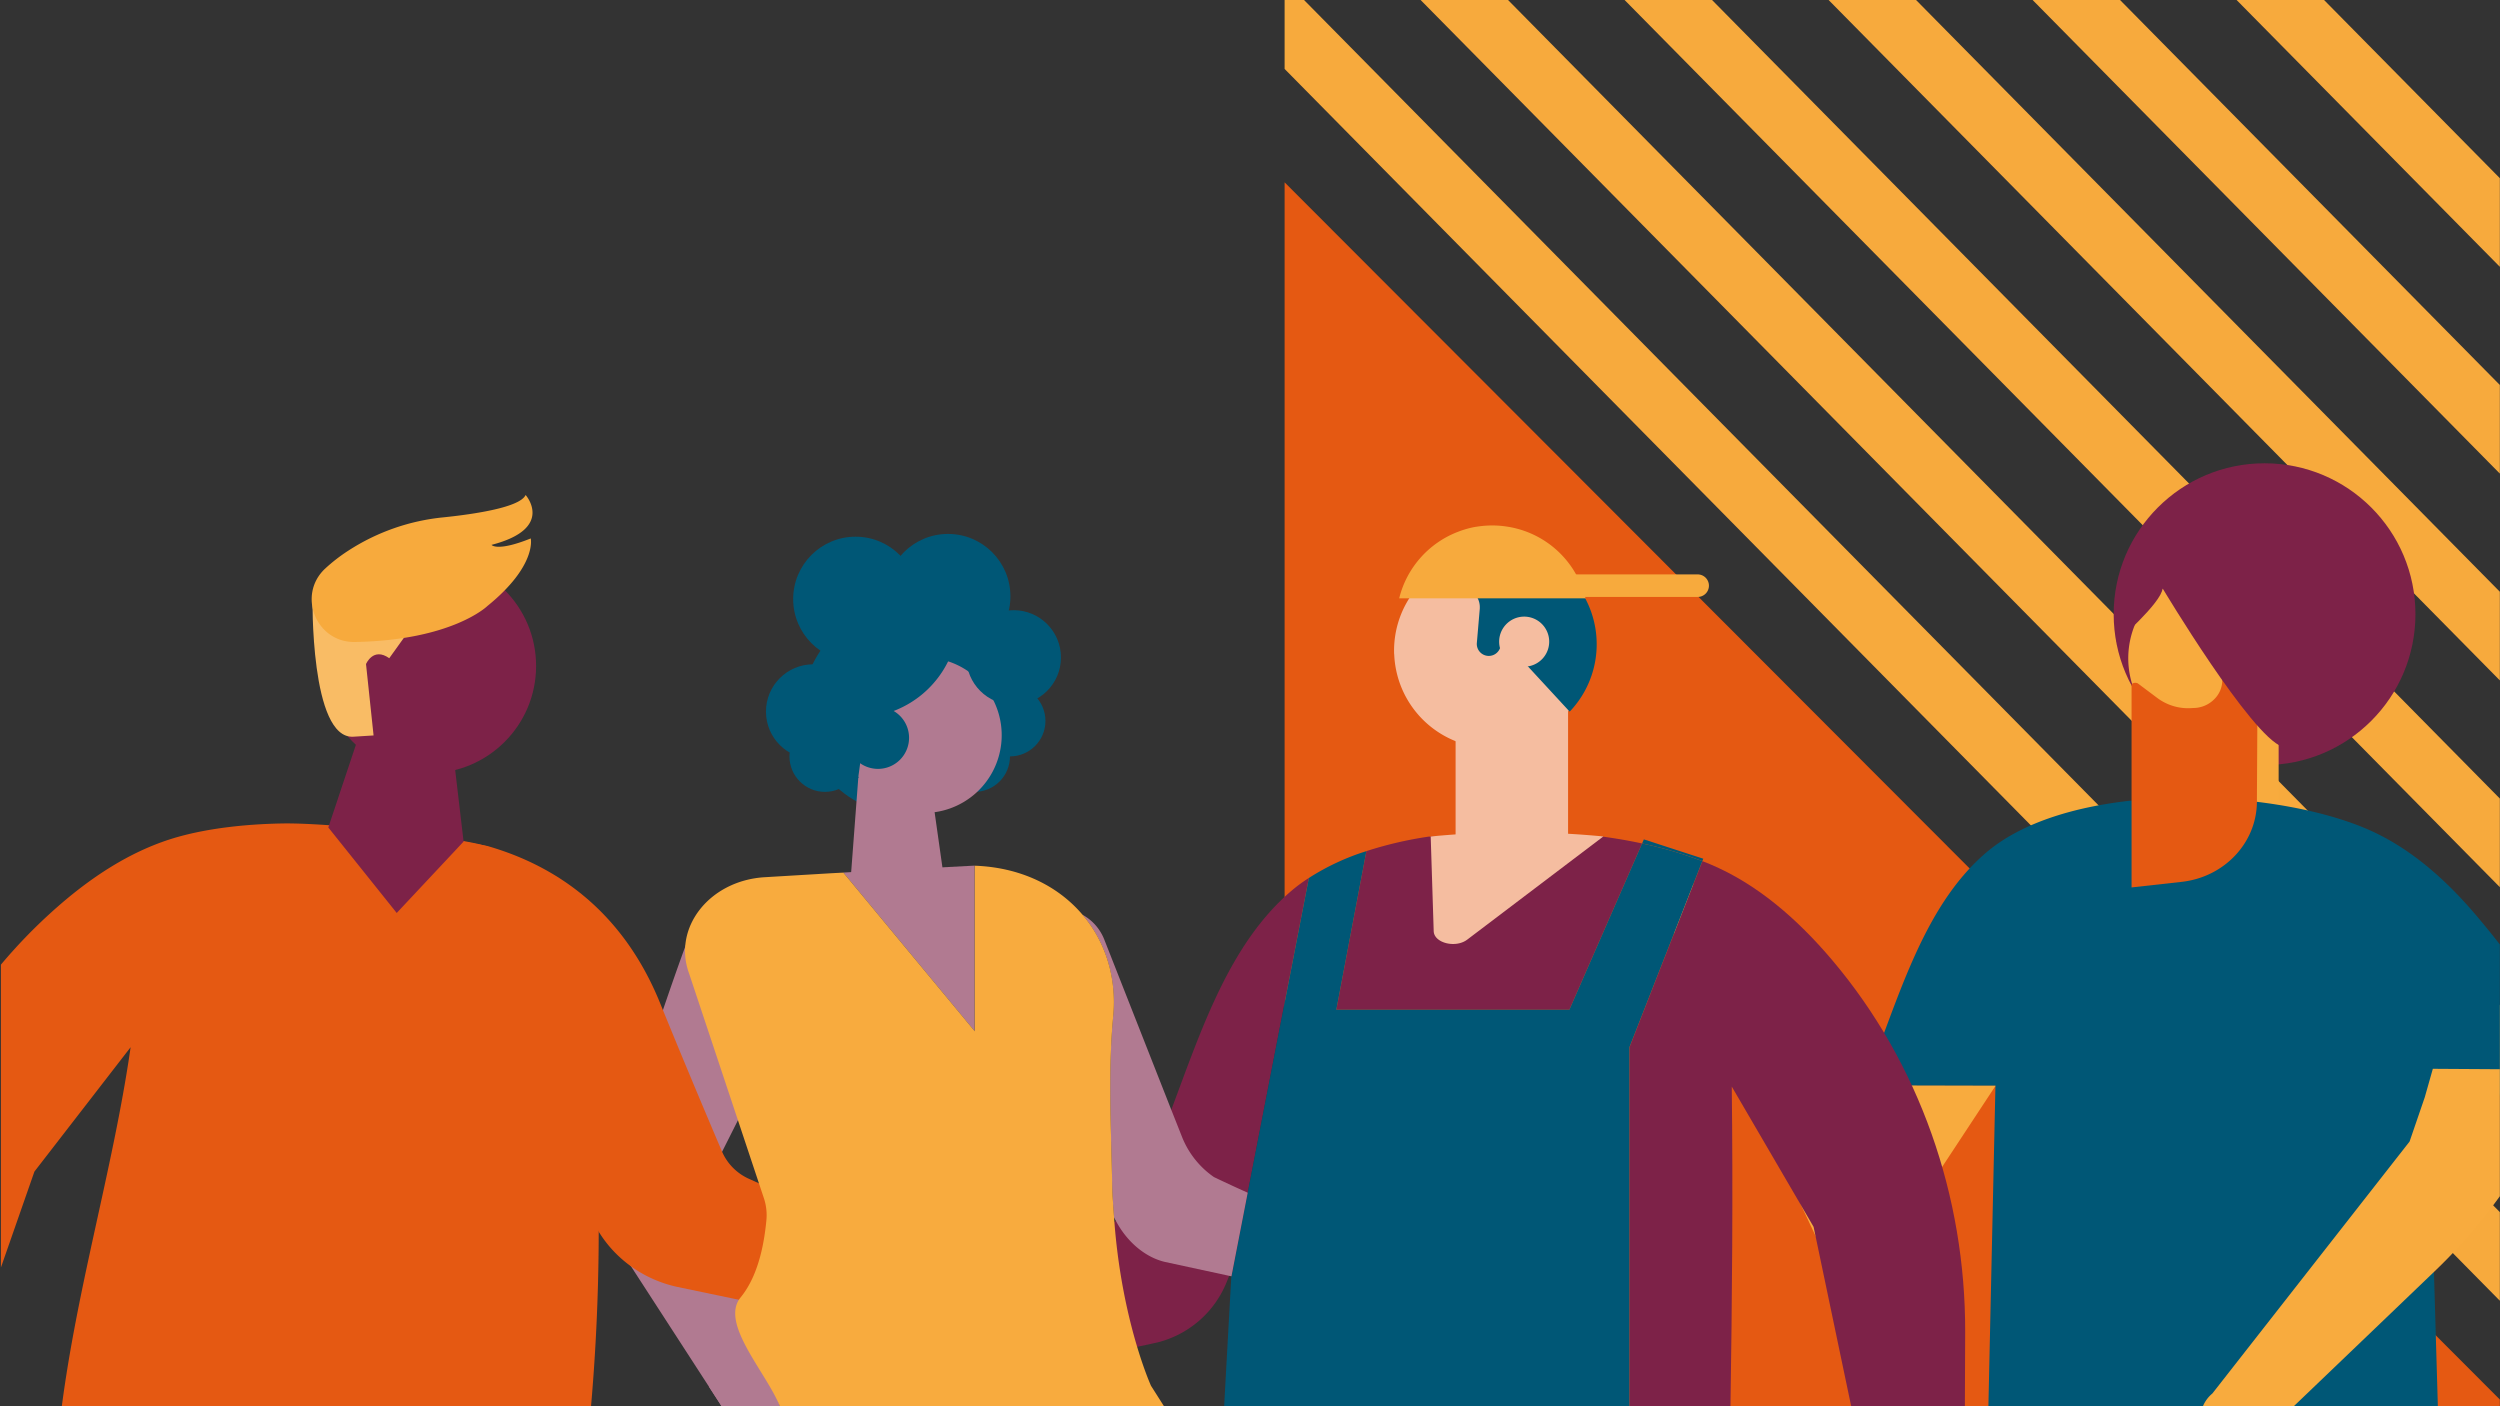 <?xml version="1.0" encoding="UTF-8"?><svg id="Layer_1" data-name="Layer 1" xmlns="http://www.w3.org/2000/svg" xmlns:xlink="http://www.w3.org/1999/xlink" viewBox="0 0 960 540"><rect x="0" y="0" width="960" height="540" fill="#333333" stroke="none"/><defs><style>.cls-1{fill:none;}.cls-2{fill:#f8f8f8;}.cls-3{clip-path:url(#clip-path);}.cls-4{clip-path:url(#clip-path-2);}.cls-5{fill:#f7aa3d;}.cls-6{fill:#e55912;}.cls-7{fill:#7d2248;}.cls-8{fill:#f8ab3e;}.cls-9{fill:#005776;}.cls-10{fill:#f5bda0;}.cls-11{fill:#b17a91;}.cls-12{fill:#f9bc65;}</style><clipPath id="clip-path"><rect class="cls-1" x="0.35" y="-0.2" width="959.59" height="540.23"/></clipPath><clipPath id="clip-path-2"><rect class="cls-1" x="493.29" y="-0.57" width="480" height="540.69"/></clipPath></defs><polygon class="cls-2" points="214.62 499 214.62 498.99 214.49 498.33 199.04 504.9 199.11 505.58 202.71 537.11 202.81 537.97 204.35 537.64 205.28 537.41 221.01 534.07 220.86 533.2 220.86 533.18 214.62 499"/><g class="cls-3"><g class="cls-4"><polygon class="cls-5" points="857.76 -1.11 960.29 102.81 960.29 68.78 891.34 -1.11 857.76 -1.11"/><polygon class="cls-5" points="779.43 -1.11 960.29 182.22 960.29 148.19 813 -1.11 779.43 -1.11"/><polygon class="cls-5" points="701.09 -1.11 960.29 261.63 960.29 227.59 734.67 -1.11 701.09 -1.11"/><polygon class="cls-5" points="622.75 -1.11 960.29 341.03 960.29 307 656.33 -1.11 622.75 -1.11"/><polygon class="cls-5" points="544.42 -1.11 960.29 420.44 960.29 386.41 577.99 -1.11 544.42 -1.11"/><polygon class="cls-6" points="421.51 540.32 962.83 540.32 421.51 -1.88 421.51 540.32"/><polygon class="cls-5" points="466.08 -1.11 960.29 499.84 960.29 465.81 499.65 -1.11 466.08 -1.11"/></g><circle class="cls-7" cx="869.59" cy="235.84" r="57.94"/><polygon class="cls-8" points="835.86 263.56 835.86 315.89 875 315.89 875 276.82 835.86 263.56"/><path class="cls-8" d="M817.37,255.59a34,34,0,0,0,56,23,30.55,30.55,0,0,0,3.84-4A33.92,33.92,0,0,0,863.05,221a32.88,32.88,0,0,0-6.06-1.65l-.08,0a34.58,34.58,0,0,0-8.47-.35c-.72.06-1.44.14-2.15.26a33.89,33.89,0,0,0-28.92,36.36Z"/><path class="cls-9" d="M763,564.79H936.86l-4.09-140.48,45.36-6.18a8.24,8.24,0,0,0,6.67-10.87c-7.46-21.44-18.15-37.13-34-55.82-12.21-14.39-26.14-26.48-42.48-33.36-37.51-15.77-112.83-18.45-145.46,9.17-25.18,21.32-34.41,58.64-47.16,89.69h50.55Z"/><path class="cls-8" d="M934.21,410.42l-3.1,10.93-5.83,17-75.73,96.75a12.67,12.67,0,0,0,15.36,20.13L914.22,508,935,488.08a205.62,205.62,0,0,0,35.38-44.81,198.15,198.15,0,0,0,15.24-32.52Z"/><path class="cls-8" d="M715.78,416.81l0,.13L667,346.09c-3.24-5.67-10-8.69-16.22-6.63q-.64.21-1.32.39c-2.37.61,2.32-.83,0,0-1,.37-1.66.57-2.16.72a5.87,5.87,0,0,1-.45.4l-.09.06a14,14,0,0,0-4.26,17l55.16,117.62a16.52,16.52,0,0,0,27.64,3.56l41-62.28Z"/><path class="cls-6" d="M820.92,262.42l7.53,5.64a19.78,19.78,0,0,0,13.68,3.81,11.34,11.34,0,0,0,7.92-3.15,10.29,10.29,0,0,0,3.31-7.54V238.72l13.51,5.51L866.73,269l.14,0L866.65,308c-.13,15.67-12.5,28.8-28.88,30.63l-19.25,2.14v-78A2.12,2.12,0,0,1,820.92,262.42Z"/><path class="cls-7" d="M812.65,246.57s17.32-15,17.79-20.63c0,0,33.87,56.61,46,60.82l41.79-67.91-85.72-12.46Z"/><polygon class="cls-10" points="602.14 271.99 602.14 320.96 558.95 320.96 558.95 277.84 602.14 271.99"/><path class="cls-7" d="M496.08,341.93a60,60,0,0,1,6.53-4.8L479.12,458l-6.24,32.09-.12.63,0-.65.11-2.18-.85,2-1,2.48-.2.47a38.75,38.75,0,0,1-22.55,21.48,34.16,34.16,0,0,1-5,1.44l-6.62,1.43-42.49,9.17-8,1.75v0l-6.52-35.77v0l7.76-3.32,29.27-12.44a38.63,38.63,0,0,0,11.25-7.3c.19-.18.39-.35.57-.55a37.9,37.9,0,0,0,7.29-9.76c5.25-10,9.68-21.24,14-32.8C461.29,395.41,472.17,362.19,496.08,341.93Z"/><path class="cls-7" d="M630.56,323.89l-27.92,63.82H513.15l11.54-60.88a147.34,147.34,0,0,1,23.93-5.57l65.3,1.06,1-1.12v0C620.31,321.9,625.55,322.81,630.56,323.89Z"/><path class="cls-7" d="M754.63,511.5l-.12,29.19V557l0,20.5,0,15.87v5.86l-.06,19.49c-.09.4-.15.81-.26,1.18.08-.4.17-.8.23-1.21l.06-19.48v-5.84l0-15.85H718.69v0l-4.25-20.33L711,540.69l-14.58-69.58L665,417.25c.49,40.56.14,81.84-.51,123.41H625.73V402.15l28-71.48c1,.38,2,.78,2.93,1.18,18,7.56,33.4,20.9,46.86,36.78C737.16,408.38,754.75,459.39,754.63,511.5Z"/><path class="cls-10" d="M535.38,251.23A37.51,37.51,0,0,0,596,279.3a34.73,34.73,0,0,0,4.43-4.16,37.46,37.46,0,0,0-13-59.81,36.19,36.19,0,0,0-6.59-2.12l-.09,0a38.39,38.39,0,0,0-9.32-.81c-.8,0-1.6.09-2.39.18a37.42,37.42,0,0,0-33.69,38.67Z"/><path class="cls-9" d="M590.38,212.8a36.55,36.55,0,0,0-6.6-2.12l-.08,0c-.51-.11-1-.18-1.53-.27h-.07a75.09,75.09,0,0,0-9.24-1.47,26.43,26.43,0,0,1-7.32,4,36.8,36.8,0,0,1-7,2c-5.22,1.27-5.64,1.32-11,1.16l-1.7,0c-.23.29-.43.59-.67.86s-.46.53-.68.81c-.92,1.26-2.3,3.27-3.24,4.62a10.59,10.59,0,0,0,1.29.33,13.19,13.19,0,0,0,8.93,3.13l8.86-.34a7.65,7.65,0,0,1,7.91,7.34l0,.8-1.13,13.22a4.6,4.6,0,0,0,8.8,2.24l.22-.51h.07l0-.27,1.14-2.59,25.4,27.52a4.71,4.71,0,0,0,.54-.55,37.46,37.46,0,0,0-13-59.81Z"/><path class="cls-10" d="M575.68,246.79a9.61,9.61,0,1,0,9.24-10A9.62,9.62,0,0,0,575.68,246.79Z"/><path class="cls-9" d="M653.69,330.67l-28,71.48V540.66H470.05v0h0l.34-6.53,2.4-43.45.12-.63L479.12,458l23.49-120.86a91.43,91.43,0,0,1,22.08-10.3l-11.54,60.88h89.49l27.92-63.82a154.38,154.38,0,0,1,20.6,5.85C652,330.05,652.86,330.35,653.69,330.67Z"/><path class="cls-9" d="M654.06,329.74l-.37.93c-.83-.32-1.67-.62-2.53-.93a154.38,154.38,0,0,0-20.6-5.85l.68-1.57Z"/><path class="cls-5" d="M608.84,229.77a36.65,36.65,0,0,0-30.41-27.59c-.77-.12-1.56-.21-2.34-.28a38.17,38.17,0,0,0-9.21.38l-.09,0a35.07,35.07,0,0,0-6.57,1.8,36.81,36.81,0,0,0-22.93,25.67Z"/><path class="cls-5" d="M651.9,229.23H582.62a4.33,4.33,0,0,1-4.34-4.33h0a4.33,4.33,0,0,1,4.34-4.33H651.9a4.33,4.33,0,0,1,4.33,4.33h0A4.33,4.33,0,0,1,651.9,229.23Z"/><path class="cls-10" d="M615.69,321.2a345.66,345.66,0,0,0-62.73-.32c-1.2.1-2.37.22-3.57.36l1.15,36.32c.14,4.56,8.4,6.65,12.87,3.26Z"/><circle class="cls-7" cx="164.64" cy="255.73" r="41.22"/><path class="cls-6" d="M223.58,574.49l-2-.27C163.6,565.61,81,554.72,22.87,547.13c5.58-49.38,20.44-97.16,27.29-145L13.22,449.88l-28.07,80.38-6.63,19-5.31,15.21-.94,2.81-.82,2.24-5.33,15.23a13.52,13.52,0,0,1-15.3,12.59,13.51,13.51,0,0,1-11.76-13l2.4-18.73.73-5.6,2-15.23,2.53-19.68,5.59-43.69c6.47-50.05,29.68-96.79,67-130.72,14.91-13.57,31.34-24.47,49.6-29.48,11.08-3.05,24.78-4.74,39.5-5h0c20.14-.34,70.39,5.72,78.87,8.88,51.32,19.06,40.21,75.14,41.9,113.72C232.61,517.16,222.75,572.53,223.58,574.49Z"/><path class="cls-11" d="M312.69,369.26l0,.06-.06.1c-.65,4.29-36.84,75.81-36.84,75.81a32,32,0,0,0-3.08,19.48L291,516.11l8.8,24.83c1.06,3.7-.46,8.36-3.71,11.29l-.13.15c-3.85,3.45-8.73,3.35-11-.23l-12.73-19.68-37.06-57.21c-4.12-6.38-4.66-15.52-1.37-24.34,0,0,30.69-95.86,34.86-100.44,9.05-10,25-11.11,35.54-2.57l.24.23.06,0,0,.05A23,23,0,0,1,312.69,369.26Z"/><path class="cls-11" d="M296.09,552.23l-.13.15c-3.85,3.45-8.73,3.35-11-.23l-12.73-19.68C279,526.56,285.33,521,291,516.11l8.8,24.83C300.86,544.64,299.34,549.3,296.09,552.23Z"/><path class="cls-6" d="M224.43,459.39l-.09-.39L166,321l21.29,3.9c31.59,9.12,53.79,29.76,66.16,60.22,8.93,22,18.82,45.39,23.74,56.93a20.33,20.33,0,0,0,10.37,10.6l56.13,25.37-7.38,32.09-76-15.89C242.69,490.51,228.31,477.05,224.43,459.39Z"/><polygon class="cls-7" points="141.63 271.11 126.07 317.75 152.34 350.58 178.02 323.16 172.13 273.07 141.63 271.11"/><path class="cls-12" d="M120,229s-1,55.1,15.79,53.89l7.66-.48L140.55,255s2.78-6.65,8.92-2.24l5.66-7.89Z"/><path class="cls-5" d="M187.17,232.7s-13.4,13.14-50.85,13.83c-14.88.27-22.34-18-11.47-28.18a64.84,64.84,0,0,1,8.91-6.9,81.79,81.79,0,0,1,36.52-12.79c12.44-1.29,29.43-3.89,31.56-8.59,0,0,11.39,12.83-13.1,19.16,0,0,2,2.77,15.07-2.47C203.81,206.76,206.29,217.19,187.17,232.7Z"/><polygon class="cls-11" points="323.81 335.06 374.26 395.98 374.26 332.4 374.06 332.41 329.33 334.76 323.81 335.06"/><path class="cls-11" d="M479.12,458l-6.24,32.09-.09,0-.74-.16-24.55-5.31c-7.6-1.72-14.74-7.68-19.05-15.9-.07-.13-.14-.25-.2-.38l-.51-.95c-.19-2.92-.35-5.16-.44-6.61-.13-1.87-.21-3.75-.25-5.6-.38-21.29-1.63-43.66.39-64.89,1.41-14.89-3-28.68-11.82-39.06a18.62,18.62,0,0,1,8.38,9.45l25.77,65.48,4,10.09A34,34,0,0,0,466.16,452Q472.54,455.06,479.12,458Z"/><path class="cls-8" d="M319.44,335.31l-25.82,1.54c-21.23,1.29-35.45,19.47-29,37L293.3,460a20.72,20.72,0,0,1,1,8.56c-.67,6.79-2.44,20.55-9.89,29.63-8.31,10.13,10.5,29.39,15.43,42.76l148.7,1.52-6.56-10.34s-11.47-25.21-14.19-64.76c-.2-2.92-.36-5.16-.45-6.61-.13-1.87-.21-3.75-.25-5.6-.38-21.29-1.63-43.66.39-64.89,1.41-14.89-3-28.68-11.82-39.05-9.36-11-23.68-18.15-41.35-18.79V396l-50.46-60.92Z"/><circle class="cls-9" cx="387.82" cy="276.83" r="13.63"/><circle class="cls-9" cx="374.2" cy="290.45" r="13.63"/><circle class="cls-9" cx="316.78" cy="290.45" r="13.63"/><ellipse class="cls-9" cx="348.73" cy="272.47" rx="40.62" ry="40.41"/><path class="cls-11" d="M384.6,284.08a29.85,29.85,0,1,1-29.81-31.61c.62,0,1.27,0,1.89.07A29.83,29.83,0,0,1,384.6,284.08Z"/><path class="cls-9" d="M368.53,241.31a70.75,70.75,0,0,1-11.13-1.79,11.73,11.73,0,0,1-5.35,1.19,13.5,13.5,0,0,1-3.76-.53l-14.06,9.63A33.67,33.67,0,0,0,328,304.44c.46.51,1-2.05,1.55-5.83,1.3-8.79,2.8-24.22,4.09-23.28h0a38.73,38.73,0,0,0,32.91-27.73l1-3.28c.8-.93-2.72,2.41-2.15,1.37C365.05,245.68,368.87,241.32,368.53,241.31Z"/><path class="cls-9" d="M349.08,283.31a11.93,11.93,0,1,1-11.92-11.92A11.93,11.93,0,0,1,349.08,283.31Z"/><circle class="cls-9" cx="328.54" cy="230.05" r="23.96"/><circle class="cls-9" cx="364.04" cy="228.99" r="23.96"/><circle class="cls-9" cx="389.25" cy="252.47" r="18.16"/><circle class="cls-9" cx="312.29" cy="273.25" r="18.16"/><polygon class="cls-11" points="326.74 336.33 329.59 298.61 357.27 300.45 363.76 346.26 326.74 336.33"/></g></svg>